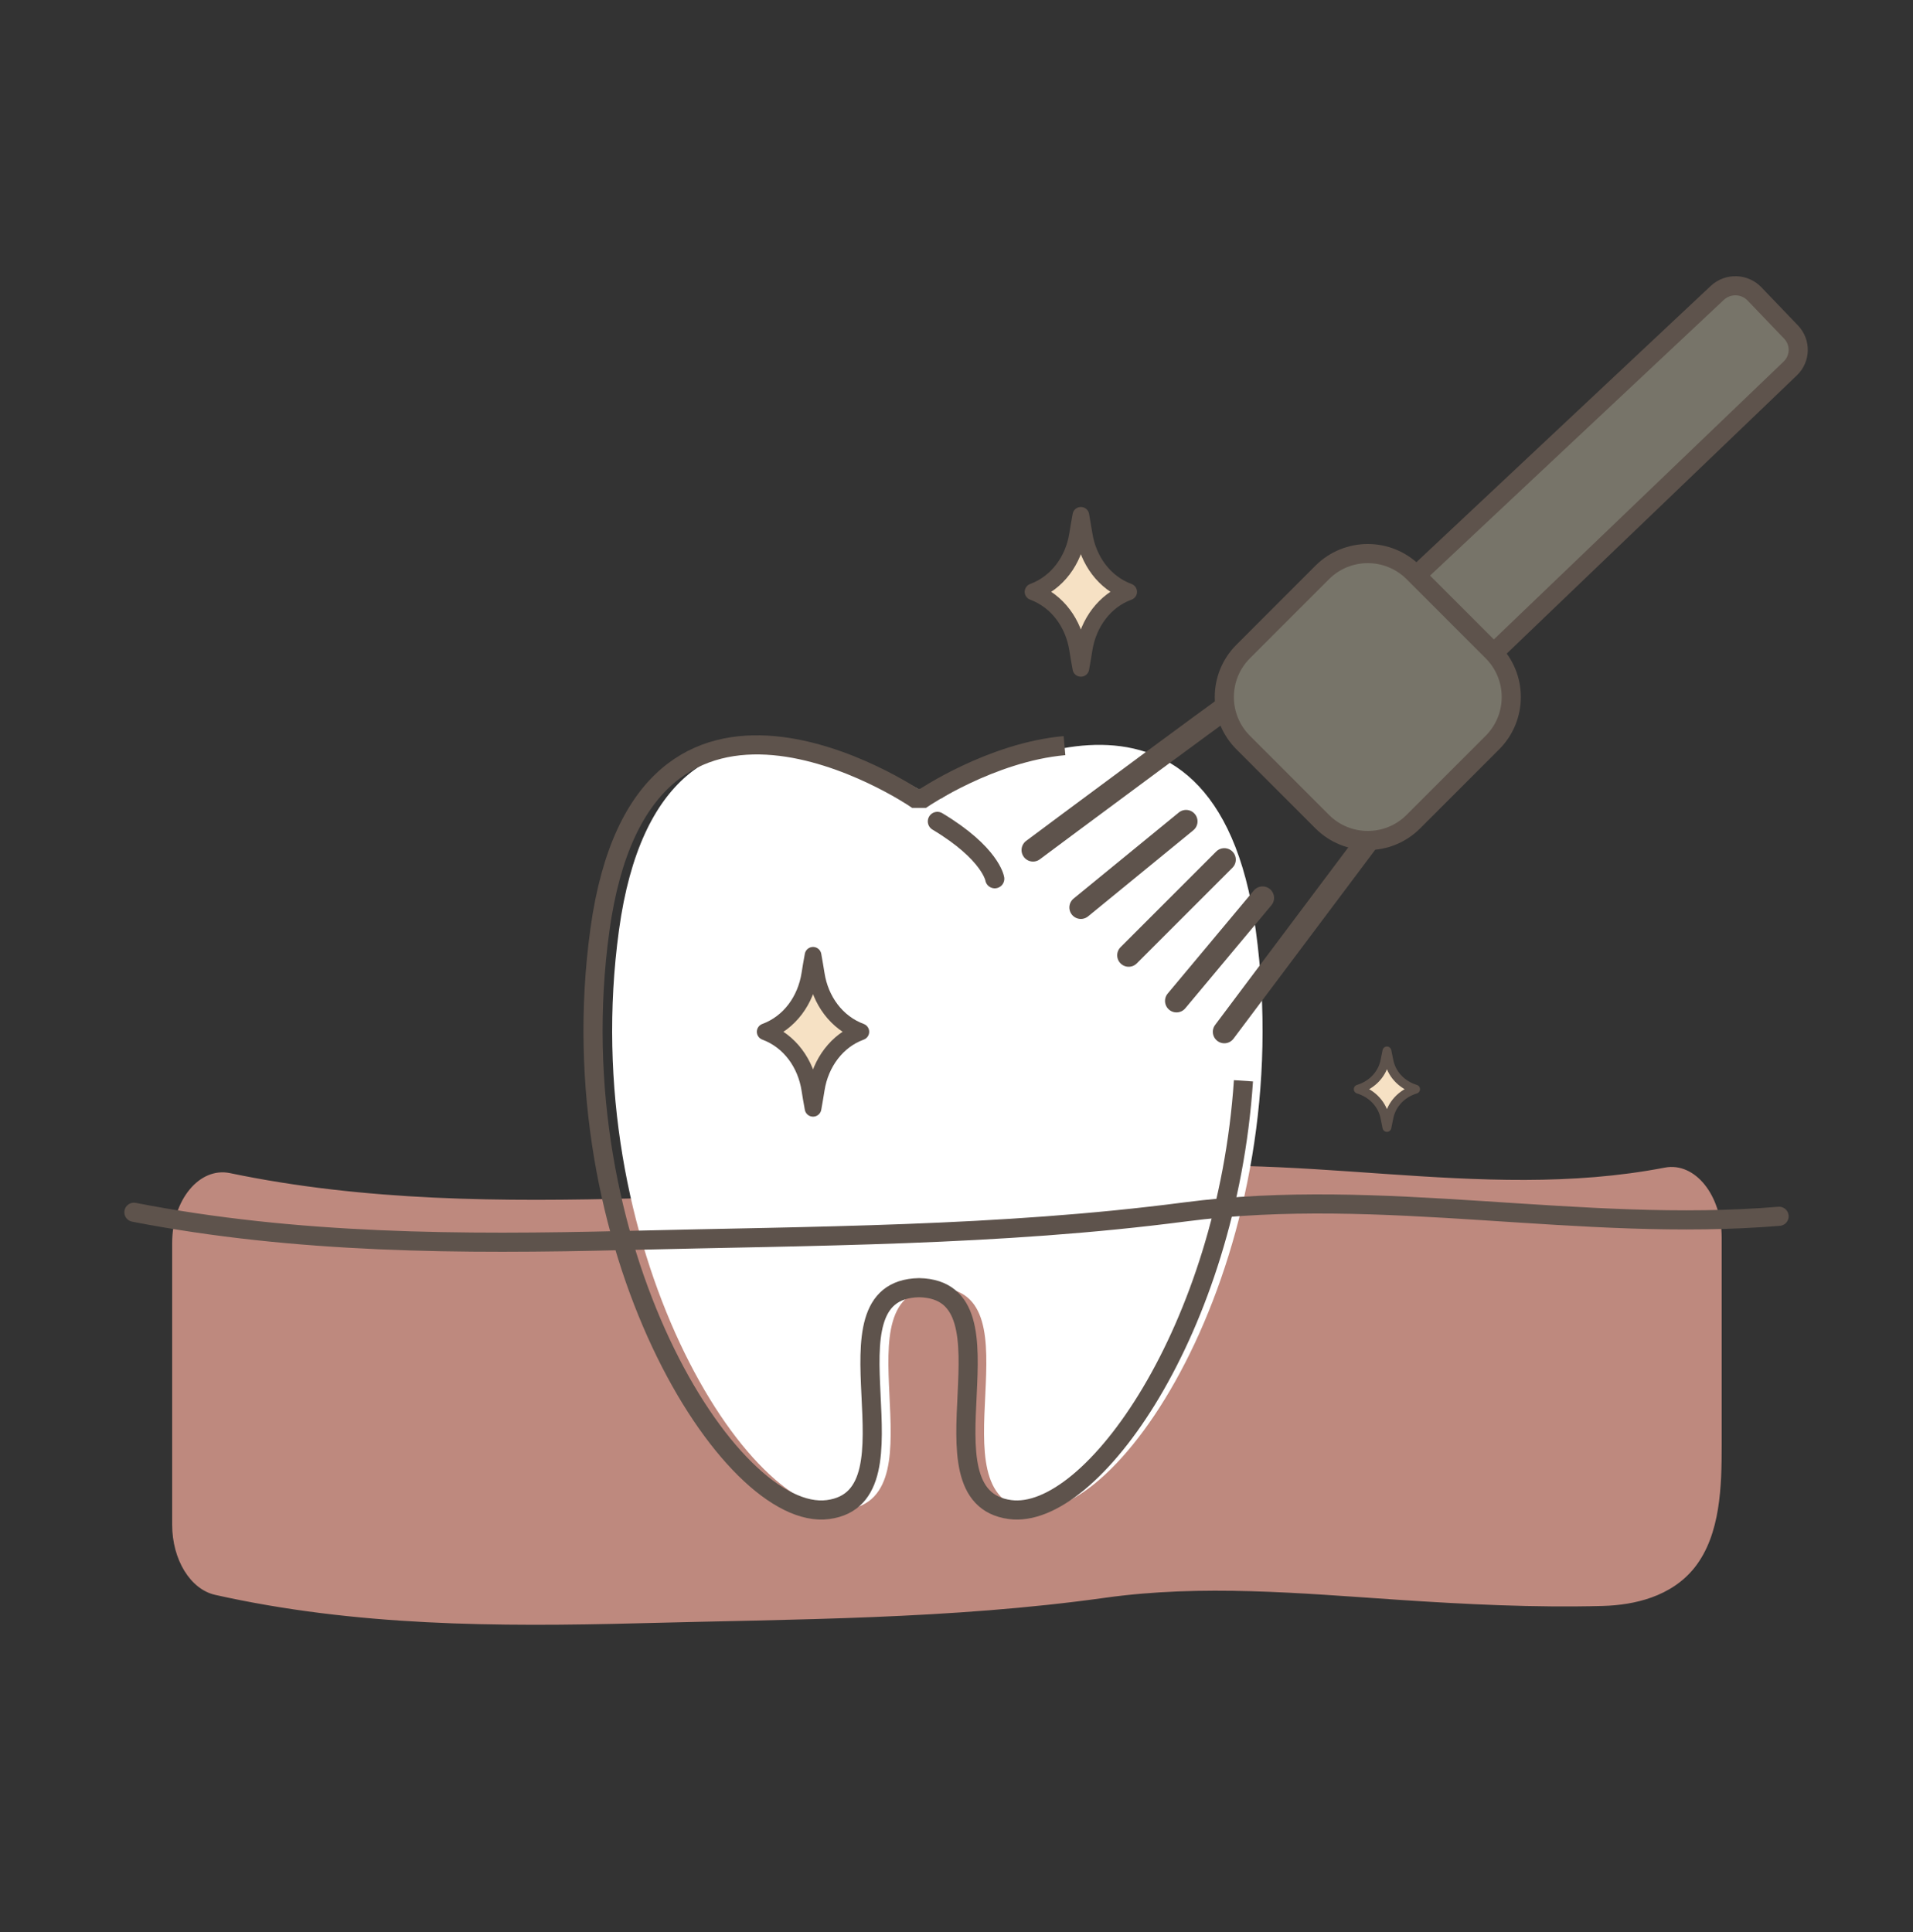 <?xml version="1.0" encoding="UTF-8"?> <svg xmlns="http://www.w3.org/2000/svg" width="100" height="101" viewBox="0 0 100 101" fill="none"><rect x="0" y="0" width="100" height="101" fill="#333333" stroke="none"/><g id="Icons / Treatment / çé½ç¾ç½"><g id="Group 41"><path id="Fill 1" fill-rule="evenodd" clip-rule="evenodd" d="M83.774 83.955C80.219 84.05 76.615 83.869 73.064 83.632C67.975 83.29 62.848 82.816 57.767 83.528C49.681 84.659 41.538 84.644 33.422 84.859C26.027 85.053 18.568 85.017 11.249 83.376C9.958 83.088 9 81.543 9 79.708V64.982C9 62.719 10.431 60.995 12.024 61.328C19.093 62.803 26.287 62.831 33.422 62.642C41.538 62.428 49.681 62.441 57.767 61.31C67.493 59.95 77.296 62.917 87.025 61.04C88.601 60.737 90 62.477 90 64.71V75.533C90 77.694 89.942 80.212 88.598 81.929C87.995 82.697 87.2 83.199 86.328 83.513C85.512 83.805 84.63 83.933 83.774 83.955Z" fill="#BE897E"></path><path id="Fill 3" fill-rule="evenodd" clip-rule="evenodd" d="M48.792 41.735C48.792 41.735 34.624 32.095 32.357 48.62C30.09 65.145 39.158 79.605 44.258 78.916C49.359 78.228 43.536 67.424 48.999 67.317C54.463 67.424 48.641 78.228 53.742 78.916C58.842 79.605 67.91 65.145 65.643 48.62C65.508 47.635 65.33 46.743 65.116 45.936C61.737 33.21 49.207 41.735 49.207 41.735H48.792Z" fill="white"></path><path id="Stroke 5" d="M55.645 38.98C51.807 39.322 48.251 41.735 48.251 41.735H47.836C47.836 41.735 33.63 32.095 31.358 48.62C29.085 65.145 38.176 79.605 43.29 78.916C48.403 78.228 42.566 67.424 48.042 67.317H48.045C53.52 67.424 47.684 78.228 52.797 78.916C57.074 79.493 64.136 69.468 65 56.501" stroke="#5E534C"></path><path id="Stroke 7" d="M52 45.94C52 45.94 51.798 44.618 49 42.94" stroke="#5E534C" stroke-linecap="round" stroke-linejoin="round"></path><path id="Stroke 9" d="M7 63.374C15.494 65.028 24.137 65.059 32.709 64.849C42.461 64.608 52.244 64.624 61.956 63.355C72.273 62.008 82.663 64.445 93 63.585" stroke="#5E534C" stroke-linecap="round" stroke-linejoin="round"></path><path id="Stroke 11" d="M62 42.94L56.5 47.44" stroke="#5E534C" stroke-width="1.2" stroke-linecap="round" stroke-linejoin="round"></path><path id="Stroke 13" d="M67 34.94C66.729 34.94 54 44.44 54 44.44" stroke="#5E534C" stroke-width="1.2" stroke-linecap="round" stroke-linejoin="round"></path><path id="Stroke 15" d="M73 41.94L64 53.94" stroke="#5E534C" stroke-width="1.2" stroke-linecap="round" stroke-linejoin="round"></path><path id="Stroke 17" d="M64 44.94L59 49.94" stroke="#5E534C" stroke-width="1.2" stroke-linecap="round" stroke-linejoin="round"></path><path id="Stroke 19" d="M66 46.94L61.5 52.326" stroke="#5E534C" stroke-width="1.2" stroke-linecap="round" stroke-linejoin="round"></path><path id="Fill 21" fill-rule="evenodd" clip-rule="evenodd" d="M73.437 30.642L89.777 15.305C90.329 14.796 91.195 14.822 91.713 15.364L93.624 17.358C94.143 17.9 94.122 18.753 93.578 19.268L77.63 34.562C77.119 35.045 76.321 35.068 75.783 34.614L73.48 32.664C72.857 32.137 72.838 31.194 73.437 30.642" fill="#777469"></path><path id="Stroke 23" fill-rule="evenodd" clip-rule="evenodd" d="M73.437 30.642L89.777 15.305C90.329 14.796 91.195 14.822 91.713 15.364L93.624 17.358C94.143 17.9 94.122 18.753 93.578 19.268L77.63 34.562C77.119 35.045 76.321 35.068 75.783 34.614L73.48 32.664C72.857 32.137 72.838 31.194 73.437 30.642Z" stroke="#5E534C"></path><path id="Fill 25" fill-rule="evenodd" clip-rule="evenodd" d="M78.013 38.821L73.882 42.953C72.566 44.269 70.434 44.269 69.117 42.953L64.987 38.821C63.671 37.506 63.671 35.373 64.987 34.058L69.117 29.926C70.434 28.611 72.566 28.611 73.882 29.926L78.013 34.058C79.329 35.373 79.329 37.506 78.013 38.821" fill="#777469"></path><path id="Stroke 27" fill-rule="evenodd" clip-rule="evenodd" d="M78.013 38.821L73.882 42.953C72.566 44.269 70.434 44.269 69.117 42.953L64.987 38.821C63.671 37.506 63.671 35.373 64.987 34.058L69.117 29.926C70.434 28.611 72.566 28.611 73.882 29.926L78.013 34.058C79.329 35.373 79.329 37.506 78.013 38.821Z" stroke="#5E534C"></path><path id="Fill 29" fill-rule="evenodd" clip-rule="evenodd" d="M45 53.939C43.72 53.464 42.882 52.287 42.67 50.935C42.623 50.64 42.568 50.31 42.501 49.94C42.432 50.31 42.377 50.64 42.331 50.935C42.119 52.282 41.285 53.463 40 53.939C41.296 54.42 42.122 55.61 42.331 56.944C42.377 57.24 42.432 57.569 42.501 57.94C42.568 57.569 42.623 57.24 42.67 56.944C42.889 55.543 43.773 54.395 44.966 53.953C44.977 53.948 44.988 53.944 45 53.939" fill="#F6E1C4"></path><path id="Stroke 31" fill-rule="evenodd" clip-rule="evenodd" d="M45 53.939C43.72 53.464 42.882 52.287 42.67 50.935C42.623 50.64 42.568 50.31 42.501 49.94C42.432 50.31 42.377 50.64 42.331 50.935C42.119 52.282 41.285 53.463 40 53.939C41.296 54.42 42.122 55.61 42.331 56.944C42.377 57.24 42.432 57.569 42.501 57.94C42.568 57.569 42.623 57.24 42.67 56.944C42.889 55.543 43.773 54.395 44.966 53.953C44.977 53.948 44.988 53.944 45 53.939Z" stroke="#5E534C" stroke-width="0.872" stroke-linecap="round" stroke-linejoin="round"></path><path id="Fill 33" fill-rule="evenodd" clip-rule="evenodd" d="M59 30.939C57.72 30.464 56.882 29.287 56.67 27.935C56.623 27.64 56.568 27.311 56.501 26.94C56.432 27.311 56.377 27.64 56.331 27.935C56.119 29.282 55.285 30.463 54 30.939C55.296 31.42 56.122 32.61 56.331 33.944C56.377 34.24 56.432 34.569 56.501 34.94C56.568 34.569 56.623 34.24 56.67 33.944C56.889 32.543 57.773 31.395 58.966 30.953C58.977 30.948 58.988 30.944 59 30.939" fill="#F6E1C4"></path><path id="Stroke 35" fill-rule="evenodd" clip-rule="evenodd" d="M59 30.939C57.72 30.464 56.882 29.287 56.67 27.935C56.623 27.64 56.568 27.311 56.501 26.94C56.432 27.311 56.377 27.64 56.331 27.935C56.119 29.282 55.285 30.463 54 30.939C55.296 31.42 56.122 32.61 56.331 33.944C56.377 34.24 56.432 34.569 56.501 34.94C56.568 34.569 56.623 34.24 56.67 33.944C56.889 32.543 57.773 31.395 58.966 30.953C58.977 30.948 58.988 30.944 59 30.939Z" stroke="#5E534C" stroke-width="0.872" stroke-linecap="round" stroke-linejoin="round"></path><path id="Fill 37" fill-rule="evenodd" clip-rule="evenodd" d="M74 56.94C73.233 56.702 72.729 56.114 72.602 55.437C72.574 55.291 72.541 55.125 72.5 54.94C72.459 55.125 72.426 55.29 72.399 55.437C72.272 56.111 71.771 56.701 71 56.94C71.777 57.181 72.273 57.775 72.399 58.443C72.426 58.589 72.459 58.754 72.5 58.94C72.541 58.754 72.574 58.589 72.601 58.443C72.734 57.741 73.264 57.168 73.979 56.947C73.986 56.945 73.993 56.942 74 56.94" fill="#F6E1C4"></path><path id="Stroke 39" fill-rule="evenodd" clip-rule="evenodd" d="M74 56.94C73.233 56.702 72.729 56.114 72.602 55.437C72.574 55.291 72.541 55.125 72.5 54.94C72.459 55.125 72.426 55.29 72.399 55.437C72.272 56.111 71.771 56.701 71 56.94C71.777 57.181 72.273 57.775 72.399 58.443C72.426 58.589 72.459 58.754 72.5 58.94C72.541 58.754 72.574 58.589 72.601 58.443C72.734 57.741 73.264 57.168 73.979 56.947C73.986 56.945 73.993 56.942 74 56.94Z" stroke="#5E534C" stroke-width="0.462" stroke-linecap="round" stroke-linejoin="round"></path></g></g></svg> 